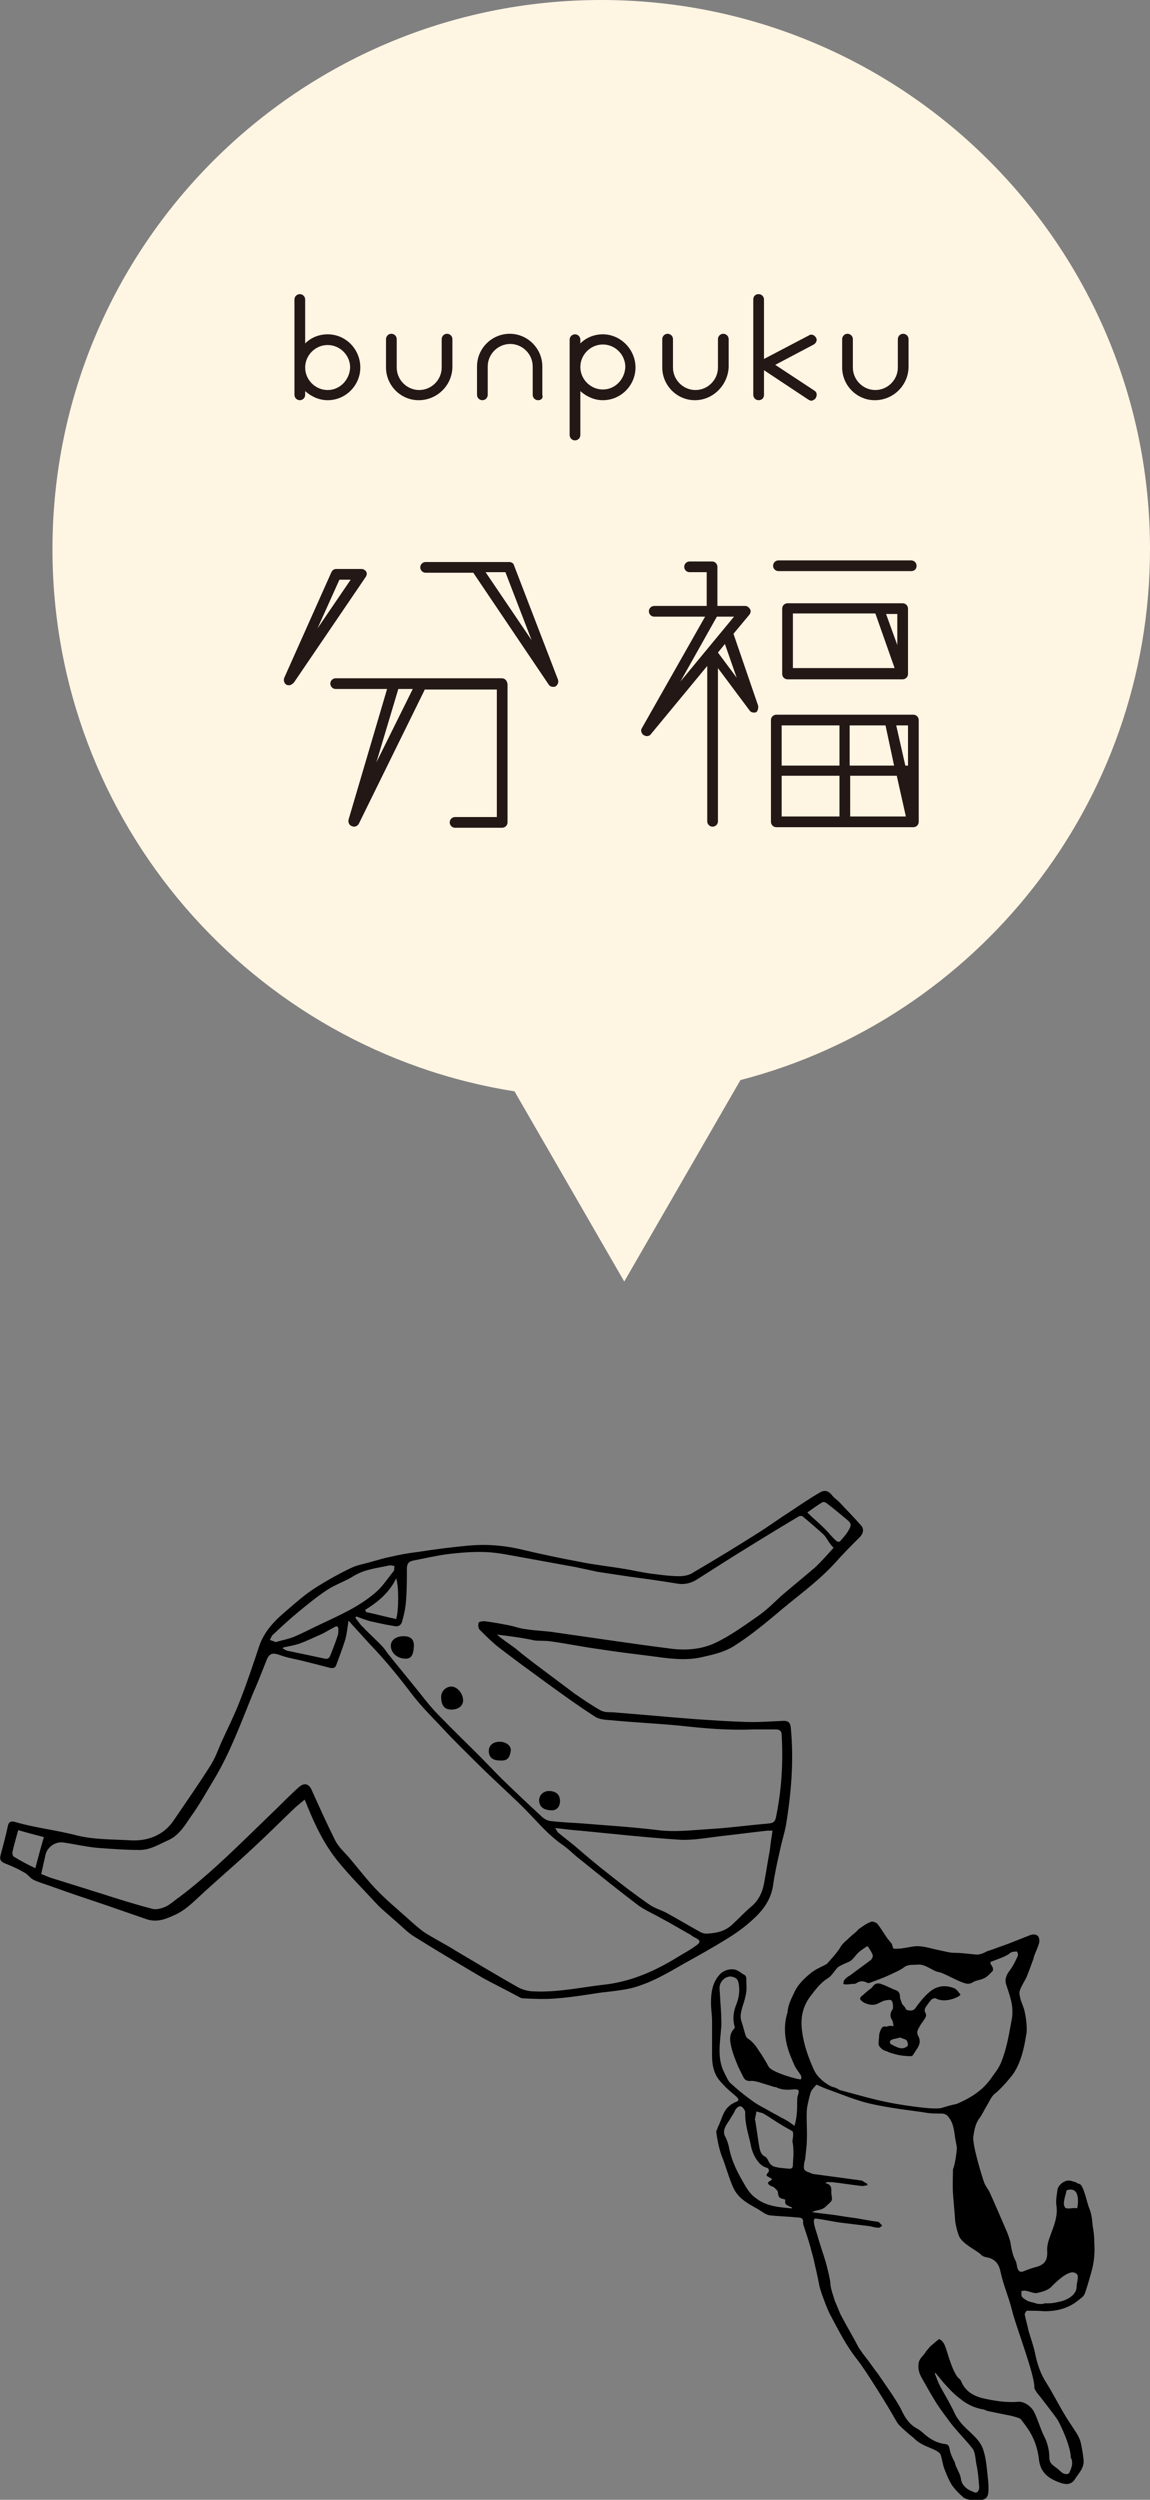 <?xml version="1.0" encoding="utf-8"?>
<!-- Generator: Adobe Illustrator 28.3.0, SVG Export Plug-In . SVG Version: 6.00 Build 0)  -->
<svg version="1.1" id="レイヤー_1" xmlns="http://www.w3.org/2000/svg" xmlns:xlink="http://www.w3.org/1999/xlink" x="0px"
	 y="0px" viewBox="0 0 214.8 466.6" style="enable-background:new 0 0 214.8 466.6;" xml:space="preserve">
<rect x="0" y="0" width="214.8" height="466.6" fill="#808080" stroke="none"/>
<style type="text/css">
	.st0{fill:#FFF5E3;}
	.st1{fill:#231815;}
</style>
<path class="st0" d="M214.8,102.5C214.8,45.9,168.9,0,112.3,0C55.7,0,9.8,45.9,9.8,102.5c0,51.1,37.4,93.5,86.3,101.2l20.5,35.5
	l21.7-37.6C182.3,190.2,214.8,150.1,214.8,102.5z"/>
<g>
	<g>
		<path d="M174.6,443c0.3,0.8,0.6,1.6,1,2.4c0.7,1.3,1.5,2.6,2.2,4c0.3,0.5,0.5,1.1,0.8,1.6c0.4,0.6,0.8,1.2,1.3,1.7
			c1.3,1.4,3,2.5,3.7,4.4c0.6,1.7,0.7,3.5,0.9,5.3c0.1,0.9,0.2,1.9,0.1,2.8c-0.1,1.1-0.7,1.4-1.7,1.5c-0.5,0-1.4,0-1.8-0.1
			c-0.4-0.1-0.9-0.2-1.2-0.5c-0.7-0.6-1.4-1.3-2-2.1c-0.6-0.9-1-1.9-1.4-2.9c-0.4-0.9-0.5-2-0.8-2.9c-0.1-0.3-0.4-0.5-0.7-0.7
			c-0.9-0.5-1.9-0.8-2.8-1.3c-0.6-0.3-1.1-0.7-1.6-1.2c-0.9-0.7-1.8-1.5-2.6-2.3c-0.4-0.4-0.7-1-1-1.5c-0.8-1.5-5.3-8.8-6.9-10.8
			c-2-2.5-3.4-5.3-4.9-8.1c-0.7-1.2-2-4.9-2.1-5.4c-0.2-1-0.4-2-0.6-2.9c-0.3-1.2-0.5-2.4-0.9-3.7c-0.4-1.6-0.8-2.8-1.3-4.3
			c-0.1-0.4-0.3-0.7-0.3-1.1c0.1-0.8-0.3-1-1-1c-1.9-0.2-3.4-0.2-5.2-0.4c-0.8-0.1-1.6-0.8-2.3-1.2c-2-1.1-3.6-2-4.5-3.9
			c-0.8-1.7-1.5-4.3-2.2-6c-0.5-1.4-0.8-2.9-1-4.3c-0.1-0.3,0.2-0.7,0.3-1.1c0.7-1.3,0.9-2.9,2.1-3.9c0.3-0.3,0.7-0.5,1.1-0.7
			c0.8-0.3,0.8-0.5,0.2-1.1c-0.8-0.7-1.7-1.4-2.4-2.2c-1-1-2.1-2.3-2.1-5.4c0-2.2,0-4.3,0-6.5c0-1.1-0.2-2.2-0.2-3.3
			c0-1.8,0.2-3.7,1.5-5.2c0.6-0.8,2-1.4,3.2-1c0.5,0.2,1,0.6,1.5,0.9c0.5,0.2,0.4,0.9,0.4,1.4c0.1,1.5,0,2-0.3,3.2
			c-0.3,1.2-1.1,2.8-0.6,4.1c0.3,0.9,0.5,1.8,0.8,2.7c0.1,0.2,0.2,0.4,0.4,0.5c0.9,0.6,1.5,1.4,2,2.2c0.7,1,1.3,2,1.9,3.1
			c0.7,1.1,5.9,2.5,6,2.3c0.1-0.1,0.1-0.5,0-0.7c-0.4-0.7-0.9-1.2-1.2-1.9c-0.7-1.6-2.7-5.5-1.3-9.9c0.1-1.5,0.8-2.7,1.4-4
			c0.6-1.2,1.7-2.3,2.8-3.2c0.9-0.8,2-1.2,3.1-1.8c0.1-0.1,2-2.1,2.6-3.2c0.3-0.5,0.7-0.9,1.2-1.3c0.6-0.6,1.2-1.1,1.8-1.6
			c0.2-0.2,0.3-0.4,0.5-0.5c0.7-0.5,1.4-1,2.2-1.3c0.3-0.1,0.9,0.1,1.2,0.4c0.6,0.8,1.1,1.6,1.7,2.5c0.2,0.3,0.5,0.6,0.7,0.9
			c0.1,0.1,0.2,0.2,0.3,0.4c0.1,0.3,0.2,0.8,0.3,0.8c0.4,0.1,0.9,0,1.3,0c0.9-0.1,1.7-0.3,2.5-0.4c1.6-0.2,3.1,0.4,4.7,0.7
			c1,0.2,1.9,0.5,2.9,0.5c1.3,0,2.6,0.2,3.8,0.3c0.7,0.1,1.3-0.1,1.9-0.4c0.5-0.3,1.1-0.4,1.6-0.6c1-0.4,2-0.7,3-1.1
			c1.3-0.5,2.5-1,3.8-1.5c0.6-0.2,1.1-0.2,1.5,0.2c0.2,0.3,0.3,0.8,0.2,1.2c-0.2,0.8-0.6,1.6-0.9,2.4c-0.1,0.2-0.1,0.4-0.2,0.7
			c-0.4,1.1-0.8,2.2-1.2,3.2c-0.4,0.9-1,1.7-1.3,2.6c-0.2,0.5,0,1.1,0.1,1.6c0.2,0.7,0.5,1.3,0.7,2c0.4,1.5,0.6,3.8,0.4,4.6
			c-0.1,0.2-0.5,4.8-2.6,7.6c-0.3,0.4-2.1,2.6-3.3,3.5c-0.6,0.5-1,1.4-1.4,2.1c-0.5,0.8-0.9,1.7-1.4,2.4c-0.8,1-1,2.2-1.2,3.5
			c-0.2,1.6,1.7,7.7,2,8.5c0.2,0.6,0.6,1.1,0.9,1.6c0.2,0.3,3,6.8,3.3,7.5c0.3,0.7,0.5,1.3,0.7,2c0.2,1.2,0.4,2.5,1,3.6
			c0.2,0.4,0.2,0.8,0.3,1.2c0.2,0.8,0.6,1,1.3,0.7c0.7-0.3,1.3-0.5,2-0.7c1.7-0.4,2.4-1.2,2.3-3c-0.1-1.4,0.5-2.6,0.9-3.8
			c0.6-1.6,1.1-3.1,0.8-4.9c-0.1-0.9,0.1-1.8,0.2-2.7c0.1-0.9,1.2-1.8,2.1-1.8c0.4,0,0.8,0.2,1.3,0.3c0.2,0.1,0.4,0.3,0.6,0.3
			c0.9,0,1.5,3.6,2,4.7c0.4,1,0.5,2.1,0.6,3.2c0.2,1.1,0.3,2.1,0.3,3.2c0.1,1.6,0,3.2-0.4,4.8c-0.4,1.5-0.8,2.9-1.3,4.4
			c-0.1,0.3-0.3,0.7-0.6,0.9c-1,0.8-2.8,2.6-7,2.6c-1.1-0.1-2.2-0.1-3.3-0.1c-0.1,0-0.4,0.5-0.4,0.7c0.2,1,0.5,2,0.7,3
			c0.4,1.4,0.9,2.7,1.2,4.1c0.4,2,1,3.9,2.1,5.6c1.2,1.9,2.2,3.9,3.4,5.9c0.8,1.4,1.8,2.7,2.6,4.1c0.3,0.6,0.5,1.2,0.6,1.9
			c0.2,0.9,0.3,1.7,0.4,2.6c0.1,1.5-0.9,2.4-1.6,3.5c-0.6,1-1.5,1.1-2.5,0.8c-2.1-0.7-3.8-1.7-4.2-4.1c-0.4-3.9-1.9-5.9-3.4-7.8
			c-0.2-0.3-1.5-0.6-1.9-0.7c-1.5-0.3-3-0.6-4.4-0.9c-0.3-0.1-0.6-0.3-0.9-0.3c-1.6-0.3-3-1-4.2-2c-1.1-0.8-2.1-1.9-3-2.9
			c-0.5-0.6-1-1.2-1.5-1.8C174.8,442.9,174.7,442.9,174.6,443z M151.7,412.9c1.8,0.3,3.6,0.4,5.2,0.7c0.7,0.1,1.3,0.2,2,0.3
			c1.8,0.2,3.3,0.6,5.1,0.8c0.2,0,0.5,0.5,0.8,0.7c-0.3,0.2-0.5,0.5-0.8,0.4c-0.6,0-1.1-0.2-1.7-0.3c-1.7-0.2-3.3-0.4-5-0.6
			c-1.6-0.2-3.3-0.6-4.9-0.8c-0.9-0.1,0,2.2,0.3,3.2c0.3,1.2,1.4,4.4,1.4,4.5c0.3,0.9,1,3.8,1,4.4c0,1,0.8,3,0.8,3.2
			c0.4,0.9,0.7,1.7,1.1,2.6c1.1,2.1,2.3,4.1,3.4,6.2c0.4,0.6,0.8,1.2,1.3,1.8c0.8,1,1.5,2.1,2.3,3.1c0.1,0.2,3.5,4.9,4.3,6.6
			c0.7,1.5,1.5,2.8,3,3.6c0.4,0.2,0.7,0.5,1.1,0.8c1.2,1.1,2.5,1.9,4.2,2.1c0.8,0.1,0.7,0.8,0.9,1.5c0.1,0.3,0.2,0.6,0.3,0.8
			c0.2,0.4,0.3,0.7,0.5,1c0.1,0.2,0.1,0.4,0.2,0.7c0.4,0.9,0.9,1.7,1,2.6c0.2,1.2,1.3,2,2.3,2.3c0.8,0.5,1.1-0.4,1.1-0.8
			c-0.1-1.4-0.2-2.8-0.5-4.2c-0.2-0.9-0.2-2.3-0.7-3c-1.3-1.7-2.8-3.1-4.1-4.8c-0.9-1.2-1.8-2.4-2.6-3.6c-1-1.6-1.9-3.2-2.8-4.8
			c-0.5-0.9-0.8-1.7-0.6-2.9c0.2-0.9,0.9-1.3,1.3-2c0.3-0.4,0.2-0.3,0.5-0.6c0.2-0.3,0.5-0.6,0.8-0.8c0.3-0.3,0.7-0.6,1.2-1
			c0.6,0.2,1,0.9,1.2,1.5c0.3,0.7,1.4,5.2,2.7,6c0.1,0.1,0.1,0.2,0.2,0.3c0.7,1.8,2.1,2.7,3.9,3.2c2.2,0.5,4.5,0.9,6.8,0.7
			c1.1-0.1,2.5,0.9,3,2c0.6,1.2,1.2,3.2,1.8,4.4c0.6,1.1,1,2.6,1,4c0,1.4,1,1.5,2.1,2.6c0.6,0.6,1.5,0.7,1.7,0.1
			c0.4-0.9,0.7-1.8,0.2-2.7c0-2.1-1.9-6.1-2.5-7.1c-0.7-1-2.4-3.2-3.1-4.1c-0.4-0.5-1.3-1.5-1.2-2c0-2.4-3.6-11.8-4.1-14
			c-0.8-3.2-1.6-4.6-2.3-7.8c-0.3-1.2-1-2-2.2-2.3c-0.5-0.1-1.1-0.2-1.4-0.6c-0.4-0.5-3.1-1.8-3.9-3.1c-0.5-0.8-0.9-3-0.9-3.3
			c-0.1-1.7-0.3-3.4-0.4-5c-0.1-1.1,0-4.3,0-4.5c0.5-1.2,0.8-4.1,0.7-4.2c-0.1-0.6-0.2-1.1-0.3-1.7c-0.2-1.3-0.3-2.7-1.2-3.8
			c-0.4-0.6-0.9-0.7-1.5-0.7c-1,0-2,0-3-0.2c-1.8-0.3-6.8-0.8-10.8-1.8c-2.3-0.6-4.5-1.5-6.7-2.3c-0.9-0.3-1.8-0.7-2.7-1.1
			c-0.4,0.5-0.9,0.9-1.1,1.5c-0.3,1.1-0.6,2.2-0.7,3.3c-0.1,1.9,0.1,3.8,0,5.6c0,1.1-0.2,2.3-0.3,3.4c0,0.3-0.2,0.6-0.2,1
			c-0.2,1.2,0.1,1.3,1.2,1.7c0.2,0.1,0.4,0.2,0.6,0.2c3,0.4,6,0.8,8.9,1.2c0.4,0.1,0.7,0.5,1.1,0.6c0,0.1,0,0.2,0,0.3
			c-0.4,0-0.8,0.2-1.2,0.1c-1.8-0.2-3.6-0.5-5.4-0.7c-0.3,0-0.6,0-1,0c-0.1,0.1-0.1,0.1-0.2,0.2c1.4,0.3,1,1.3,1.1,2.1
			c0.2,1.2,0.2,1.1-0.9,2.1C153.5,412.7,152.5,412.4,151.7,412.9z M185,366.2c0,0.1,0,0.2,0,0.3c0.1,0.2,0.3,0.5,0.4,0.7
			c0.1,0.2,0.1,0.6,0,0.7c-0.5,0.5-0.9,1-1.5,1.3c-0.7,0.4-1.6,0.4-2.2,0.8c-0.8,0.5-1.4,0.2-2,0c-1.3-0.5-2.5-1.2-3.7-1.7
			c-0.4-0.2-0.9-0.2-1.3-0.4c-1.1-0.5-2.1-1.3-3.3-1.2c-0.8,0.1-1.6-0.1-2.4,0.4c-0.9,0.7-2,1.1-3,1.6c-1.1,0.5-2.2,0.9-3.3,1.3
			c-0.2,0.1-0.5,0.2-0.7,0.1c-0.7-0.4-1.4-0.4-2.1,0.1c-0.1,0.1-0.4,0.1-0.6,0.1c-0.4,0-0.7,0.1-1.1,0.1c-0.2,0-0.5,0-0.7-0.1
			c0.1-0.2,0-0.5,0.2-0.7c0.3-0.4,0.7-0.7,1.1-0.9c1.3-1,2.6-1.9,3.9-2.9c0.2-0.2,0.4-0.7,0.3-0.9c-0.2-0.6-0.6-1.1-0.9-1.6
			c0,0-0.2,0-0.2,0c-0.7,0.5-1.4,0.9-1.9,1.5c-0.5,0.6-0.9,1.2-1.7,1.5c-0.6,0.2-1.1,0.5-1.7,0.8c-0.1,0.1-0.2,0.2-0.3,0.3
			c-0.5,0.6-1,1.4-1.6,1.8c-1.5,0.9-2.4,2.2-3.4,3.5c-1.4,1.9-1.8,4-1.5,6.3c0.3,2.6,1.2,5.1,2.3,7.5c0.7,1.4,2.2,2.5,3.3,3
			c0.5,0.1,1,0.3,1.4,0.6c4.1,1.1,6.7,1.9,10.6,2.6c0.6,0.1,1.3,0.2,1.9,0.3c2.1,0.3,5,0.7,6.4,0.5c1-0.3,2-0.6,3-0.8
			c5.2-2.2,6.2-4.6,7.3-6c0.9-1.2,1.3-2.5,1.7-3.8c0.6-2,0.9-4,1.3-6.1c0.1-0.5,0.1-1,0.1-1.4c0-1.7-0.6-3.2-1.1-4.8
			c-0.4-1-0.1-1.9,0.6-2.8c0.6-0.8,1.1-1.8,1.5-2.7c0.1-0.2,0-0.6-0.1-0.8c-0.1-0.1-0.5,0-0.8,0c-0.3,0.1-0.6,0.2-0.7,0.4
			C187.5,365.3,187.1,365.4,185,366.2z M148.4,396.8c0.5-1.7,0.5-3.2,0.5-4.7c0-0.3,0-0.6,0.1-0.9c0.4-1.1,0.2-1.3-0.9-1.2
			c-1,0.1-2.1,0.1-3.1-0.4c-0.2-0.1-0.4,0-0.5-0.1c-1-0.3-1.9-0.6-2.9-0.9c-0.4-0.1-0.8-0.2-1.2-0.2c-0.8,0.1-1.3-0.1-1.6-0.8
			c-0.3-0.6-0.6-1.2-0.9-1.8c-0.6-1.5-1.3-3.1-1.5-4.8c-0.1-0.9,0.1-1.7,0.7-2.3c0.1-0.1,0.2-0.3,0.1-0.5c-0.4-1.4-0.2-2.7,0.3-4
			c0.5-1.2,0.7-2.5,0.5-3.8c-0.1-0.7-0.3-1.2-1.1-1.4c-1.2-0.4-2.6,0.8-2.5,2.2c0.1,1.6,0.2,3.1,0.3,4.7c0,0.9,0.1,1.7,0,2.6
			c-0.2,2.8-0.8,5.7,0.6,8.4c0.3,0.6,0.6,1.3,1,1.8c1.2,1.1,2.5,2.2,3.9,3.2c1,0.8,2.2,1.4,3.3,2c0.8,0.5,1.7,0.9,2.5,1.4
			C146.9,395.7,147.6,396.2,148.4,396.8z M146.7,410.6c-0.1,0-0.1-0.1-0.2-0.1c-1-0.2-1.1-0.4-1.2-1.3c0-0.3-0.4-0.6-0.7-0.9
			c-0.2-0.2-0.6-0.2-0.8-0.4c-0.3-0.2-0.6-0.5,0-0.8c0.2-0.1,0.3-0.2,0.4-0.4c-0.2-0.1-0.4-0.2-0.5-0.3c-0.5-0.2-0.7-0.4-0.3-0.8
			c0.4-0.4,0.2-0.9-0.2-1c-1.8-0.4-2.8-3.2-2.9-3.9c-0.4-2.1-1.2-4.2-1.1-6.4c0-0.4-0.4-0.9-0.7-1.1c-0.5-0.2-0.9,0.2-1.2,0.7
			c-0.2,0.5-0.5,0.9-0.8,1.4c-0.6,1.1-1.8,2.2-1,3.6c0.3,0.5,0.6,1.5,0.7,2.1c0.5,2.5,1.6,4.6,2.9,6.8c0.5,0.9,1.2,1.9,2.1,2.5
			c1.9,1.5,4.3,1.7,6.7,1.9c0,0,0.1-0.1,0.1-0.1C147.4,411.7,146.4,411.7,146.7,410.6z M148,397.8c-0.6-0.4-1.3-0.7-1.9-1.1
			c-1.2-0.7-2.3-1.5-3.5-2.2c-0.4-0.2-0.8-0.2-1.3-0.4c-0.1,0.5-0.2,1-0.3,1.5c0,0.1,0.1,0.2,0.1,0.4c0.2,1.3,0.4,2.6,0.6,4
			c0.2,1,0.2,2.1,1.3,2.6c0.2,0.1,0.4,0.5,0.5,0.7c0.3,0.7,0.8,1.1,1.5,1.2c0.8,0.2,1.6,0.2,2.4,0.3c0.5,0,0.7-0.2,0.7-0.7
			c0-0.7,0.1-1.3,0.1-2c0-0.8,0-1.6-0.2-2.4C148.2,398.6,148.2,397.9,148,397.8z M196.3,426.9c-0.6,0.6-1.7,0.9-2.6,1.1
			c-0.6,0.1-1.4-0.3-2-0.4c-0.3-0.1-0.6,0-0.9,0c0,0.4-0.1,0.8,0.1,1.1c0.2,0.3,0.6,0.5,0.9,0.7c0.6,0.3,1,0.3,1.6,0.5
			c0.4,0.2,1.5,0.2,1.8,0c1.1,0.1,2-0.1,3.2-0.4c1.3-0.4,2.7-1.3,2.7-2.7c0-0.6,0.2-1.1,0.2-1.6c0.1-0.5-0.1-0.8-0.6-1
			C199.4,423.7,196.9,426.3,196.3,426.9z M199.7,408.7c-0.1,0-0.5,0.1-0.5,0.2c-0.1,0.8-0.9,2.5-0.2,3.2c0.3,0.3,1.8-0.1,2.2,0.1
			C201.3,411.8,201.9,408.4,199.7,408.7z"/>
		<path d="M166.9,378.2c-0.1-0.5-0.1-0.9-0.3-1.2c-0.4-0.6-0.3-1.1-0.1-1.6c0.1-0.2,0.3-0.4,0.3-0.6c0-0.5,0-1.1-0.3-1.4
			c-0.1-0.2-0.8-0.1-1.2,0c-0.5,0.1-0.9,0.4-1.4,0.6c-0.9,0.5-2.7,0-3.2-0.8c-0.1-0.1,0-0.4,0.1-0.5c0.5-0.4,0.9-0.8,1.4-1.2
			c0.3-0.2,0.6-0.4,0.8-0.7c0.5-0.7,1.1-0.7,1.8-0.4c0.9,0.3,1.7,0.8,2.6,1.1c0.5,0.2,0.7,0.6,0.7,1.2c0,0.4,0.2,0.7,0.3,1.1
			c0.1,0.3,0.3,0.5,0.5,0.7c0.2,0.2,0.3,0.7,0.6,0.7c0.5,0.1,1.1,0.2,1.5-0.4c0.7-1,1.5-2,2.4-2.8c1.4-1.3,3-1.6,4.8-0.9
			c0.5,0.2,0.8,0.7,1.2,1.2c-0.1,0.4-2.9,1.7-4.6,0.7c-0.2-0.1-0.7,0.1-0.8,0.2c-0.4,0.4-0.7,0.9-1,1.3c-0.3,0.4-0.4,0.8-0.1,1.3
			c0.1,0.2,0.1,0.5,0,0.7c-0.3,0.6-0.8,1.1-1.1,1.7c-0.3,0.5-0.7,1.1-0.3,1.8c0.5,0.9,0.3,1.6-0.2,2.4c-0.3,0.4-0.5,0.8-0.8,1.2
			c-0.1,0.2-0.4,0.2-0.7,0.2c-1.5-0.1-2.1-0.2-3.7-0.7c-0.3-0.2-0.5-0.2-1-0.4c-0.2-0.1-0.9-0.6-1-1.1c0-0.8,0.1-1.1,0.1-1.5
			c0-0.4,0.1-0.8,0.3-1.2c0.2-0.5,0.5-0.8,1.1-0.6C166,378.1,166.4,378.1,166.9,378.2z M168.1,380.3c-0.5,0.2-1,0.2-1.5,0.4
			c-0.5,0.2-0.5,0.7-0.1,0.9c0.6,0.3,1.1,0.6,1.7,0.7c0.4,0.1,1-0.1,1.3-0.4c0.2-0.2,0-0.9-0.2-1.1
			C169.1,380.6,168.5,380.5,168.1,380.3z"/>
	</g>
	<g>
		<path d="M92.8,305.1c1.1,0.9,2.1,1.6,3.1,2.3c0.7,0.5,1.3,1.1,2,1.6c1.5,1.2,3,2.3,4.6,3.5c1.6,1.2,3.2,2.4,4.8,3.6
			c1.6,1.1,3.2,2.2,4.8,3.1c0.7,0.4,1.5,0.4,2.3,0.4c5.2,0.4,10.4,0.9,15.7,1.3c3,0.2,6,0.4,9,0.5c2.4,0.1,4.9-0.1,7.3-0.2
			c0.9,0,1.2,0.4,1.3,1.2c0.6,6.2,0.1,12.3-0.9,18.3c-0.3,1.6-0.8,3.1-1.1,4.6c-0.5,2.2-1,4.4-1.3,6.6c-0.4,2.7-1.9,4.7-3.8,6.4
			c-1.5,1.4-3.2,2.6-5,3.7c-2.6,1.6-5.3,3.1-8,4.6c-3.1,1.8-6.2,3.6-9.7,4.5c-1.8,0.4-3.6,0.6-5.5,0.8c-2.8,0.4-5.6,0.9-8.4,1.1
			c-2.1,0.2-4.2,0.1-6.3,0c-0.5,0-0.9-0.4-1.4-0.6c-2-1.1-4.1-2.1-6.1-3.2c-4.4-2.6-8.8-5.2-13.1-7.9c-1.2-0.8-2.2-1.9-3.3-2.8
			c-1.2-1.1-2.5-2.1-3.6-3.3c-2.4-2.6-4.9-5.1-7.1-7.8c-2.5-3.1-4.2-6.6-5.7-10.3c-0.1-0.3-0.3-0.7-0.5-1.2
			c-0.8,0.7-1.5,1.2-2.2,1.9c-2.5,2.4-4.9,4.8-7.4,7.1c-3.4,3.2-7,6.2-10.4,9.4c-1.3,1.2-2.6,2.4-4.2,3.1c-1.7,0.8-3.4,1.5-5.4,0.8
			c-2.6-0.9-5.2-1.8-7.8-2.7c-3.3-1.1-6.6-2.2-9.9-3.4c-1.1-0.4-2.2-0.7-3.3-1.2c-0.6-0.3-1-0.9-1.6-1.3c-1.2-0.7-2.5-1.3-3.8-1.8
			c-0.8-0.3-1-0.8-0.8-1.5c0.5-1.9,1-3.7,1.4-5.6c0.2-0.8,0.8-0.8,1.4-0.6c3.8,1.1,7.7,1.5,11.5,2.5c3.3,0.8,6.6,0.7,9.9,0.9
			c3.2,0.2,6.3-0.9,8.2-3.8c2.3-3.4,4.7-6.8,6.9-10.3c0.8-1.3,1.3-2.7,1.9-4.1c1.1-2.4,2.3-4.8,3.3-7.3c1.4-3.5,2.6-7.1,3.8-10.7
			c1-3,3.2-5.1,5.5-7c1.5-1.3,3.1-2.7,4.8-3.8c2.2-1.4,4.5-2.7,6.8-3.8c1.2-0.6,2.6-0.8,3.9-1.2c1.2-0.3,2.3-0.7,3.5-0.9
			c1.6-0.4,3.3-0.7,5-0.9c3.2-0.5,6.3-0.9,9.5-1.2c3.2-0.3,6.3-0.1,9.5,0.6c3.8,0.9,7.5,1.7,11.3,2.4c2.9,0.6,5.9,0.9,8.8,1.4
			c1.7,0.3,3.4,0.7,5.2,0.9c1.6,0.2,3.1,0.4,4.7,0.4c0.9,0,1.9-0.2,2.6-0.7c4.1-2.4,8.2-4.9,12.3-7.5c1.9-1.2,3.8-2.6,5.7-3.8
			c1.8-1.2,3.7-2.5,5.6-3.6c1-0.6,1.7-0.3,2.4,0.6c0.3,0.4,0.8,0.7,1.2,1.1c1.4,1.5,2.8,2.9,4.1,4.4c0.6,0.6,0.5,1.5-0.2,2.2
			c-1.6,1.6-3.2,3.2-4.7,4.9c-3.4,3.7-7.5,6.5-11.3,9.8c-2.4,2-4.9,4-7.6,5.7c-2,1.2-4.1,1.6-6.3,2.1c-3.1,0.6-6.2,0.1-9.2-0.3
			c-3.2-0.4-6.5-0.8-9.7-1.3c-2.9-0.4-5.8-1-8.7-1.4c-1.1-0.2-2.2-0.1-3.2-0.2C97.6,305.7,95.3,305.4,92.8,305.1z M7.7,349.8
			c0.6,0.2,1.2,0.5,1.8,0.7c3.2,1,6.4,2,9.6,3c3.1,1,6.3,2,9.4,2.8c0.7,0.2,1.7-0.1,2.4-0.4c0.9-0.4,1.7-1.2,2.6-1.8
			c6.1-4.6,11.5-10.1,17-15.4c1.8-1.7,3.5-3.5,5.3-5.1c1.1-1,2-0.6,2.5,0.7c1.4,3.1,2.8,6.2,4.3,9.2c0.6,1.2,1.6,2.1,2.5,3.1
			c1.7,2,3.3,4.1,5.1,6c1.9,2,4.1,3.8,6.2,5.7c0.9,0.8,1.9,1.7,2.9,2.4c1.9,1.2,3.9,2.2,5.8,3.4c3.9,2.3,7.7,4.6,11.6,6.8
			c0.9,0.5,2,0.8,3.1,0.8c4.5,0.2,8.9-0.8,13.4-1.3c4.8-0.6,9.1-2.5,13.2-5c1.1-0.7,2.3-1.3,3.4-2.1c1.2-0.8,1.1-1.1-0.1-1.7
			c-0.2-0.1-0.4-0.2-0.6-0.4c-1.8-1-3.6-2.1-5.5-3.1c-1.4-0.8-3-1.5-4.3-2.4c-3.7-2.8-7.3-5.7-10.9-8.6c-1.2-0.9-2.2-2-3.4-2.8
			c-2-1.4-3.6-3.1-5.3-4.9c-1.3-1.4-2.6-2.7-4-4c-2.2-2.1-4.4-4.1-6.5-6.2c-2.2-2.2-4.5-4.4-6.6-6.7c-1.9-2-3.9-4-5.6-6.2
			c-2.5-3.3-5.1-6.5-8-9.5c-1-1.1-2-2.2-3-3.3c-0.3-0.3-0.5-0.6-0.9-1c-0.2,1.2-0.3,2.4-0.6,3.5c-0.5,1.6-1.1,3.2-1.7,4.8
			c-0.2,0.6-0.7,0.6-1.2,0.5c-1.5-0.4-3.1-0.8-4.7-1.2c-1.5-0.4-3-0.6-4.4-1.1c-1.6-0.6-2.2-0.5-2.8,1.1c-0.8,2-1.6,4.1-2.5,6.1
			c-2.2,5.4-4.2,10.9-7.2,15.9c-1.4,2.3-2.7,4.7-4.3,6.9c-1.1,1.6-2.2,3.5-4.1,4.4c-1.8,0.8-3.5,1.9-5.5,1.9c-2.7,0-5.3-0.2-8-0.4
			c-2.1-0.2-4.2-0.7-6.3-1c-1.5-0.2-3,0.9-3.3,2.3C8.3,347.1,8,348.4,7.7,349.8z M66.5,301.7c0,0.1-0.1,0.2-0.1,0.3
			c0.5,0.6,0.9,1.3,1.5,1.8c1.1,1.2,2.4,2.3,3.5,3.5c0.4,0.4,0.7,0.9,1,1.3c2,2.5,4,4.9,6,7.4c1.1,1.4,2.2,2.8,3.4,4
			c2.5,2.6,5.2,5.2,7.8,7.8c1.4,1.4,2.8,2.9,4.2,4.3c2.4,2.3,4.8,4.6,7.2,6.8c0.5,0.5,1.1,0.9,1.8,1c1.7,0.2,3.5,0.3,5.3,0.4
			c4.9,0.4,9.9,0.7,14.8,1.3c3.2,0.4,6.4,0,9.6-0.2c3.6-0.2,7.1-0.7,10.7-1c1.3-0.1,1.6-0.3,1.8-1.5c1-5,1.3-10,1-15.1
			c0-0.7-0.4-1-1.1-1c-1.4,0-2.9,0-4.3,0c-4.6,0.2-9.1-0.2-13.6-0.7c-4.2-0.4-8.5-0.6-12.7-1c-1.1-0.1-2.3-0.1-3.2-0.7
			c-3.4-2.2-6.7-4.6-10-7c-2.6-1.9-5.2-3.8-7.8-5.8c-1.3-1-2.5-2.2-3.7-3.4c-0.3-0.3-0.3-0.9-0.2-1.3c0-0.2,0.7-0.3,1.1-0.3
			c1.6,0.2,3.2,0.5,4.7,0.8c1,0.2,2,0.6,3.1,0.7c1.8,0.3,3.6,0.3,5.4,0.6c7.1,1,14.3,2.1,21.4,3c2.8,0.4,5.8,0.2,8.4-1
			c2.8-1.3,5.4-3.2,8-5c1.6-1.1,3-2.5,4.4-3.8c2.1-1.8,4.2-3.5,6.3-5.3c1.3-1.2,2.4-2.5,3.5-3.7c-0.4-0.4-0.6-0.7-0.9-1.1
			c-0.3-0.5-0.6-1-1-1.4c-1.2-1.1-2.5-2.2-3.8-3.3c-0.2-0.2-0.7-0.2-0.9,0c-3.7,2.2-7.3,4.4-11,6.7c-2.6,1.6-5.2,3.3-7.9,5
			c-1.1,0.7-2.3,1-3.6,0.8c-3-0.5-5.9-0.9-8.9-1.3c-2-0.3-4-0.6-6-0.9c-1.4-0.3-2.8-0.6-4.2-0.9c-3.3-0.6-6.6-1.2-9.9-1.8
			c-2.3-0.4-4.5-0.9-6.8-1c-2.4-0.1-4.9,0.1-7.3,0.4c-2.2,0.3-4.3,0.8-6.4,1.2c-0.8,0.2-1.1,0.6-1.1,1.5c0,2.1,0,4.3-0.2,6.4
			c-0.1,1.2-0.4,2.4-0.7,3.5c-0.2,0.7-0.8,1-1.5,0.8c-0.6-0.1-1.2-0.2-1.7-0.3c-0.9-0.2-1.9-0.4-2.8-0.6
			C68.1,302.3,67.3,302,66.5,301.7z M144.3,341.7c-0.4,0-0.7,0-1,0c-2.8,0.3-5.7,0.7-8.5,1c-2.6,0.3-5.2,0.8-7.7,0.7
			c-6.2-0.4-12.5-1.1-18.7-1.7c-1.5-0.1-3-0.3-4.7-0.5c0.3,0.5,0.4,0.7,0.6,0.9c1,0.8,2,1.6,3,2.4c2.1,1.8,4.2,3.6,6.4,5.3
			c2.5,2,5,3.9,7.6,5.7c1,0.7,2.2,1,3.3,1.6c2,1.1,4,2.3,6,3.4c0.5,0.3,1.1,0.5,1.7,0.4c1.7-0.1,3.3-0.5,4.6-1.8
			c1.2-1.1,2.3-2.3,3.5-3.3c1.3-1.1,2-2.6,2.3-4.2c0.4-2.1,0.7-4.2,1.1-6.3C143.9,344.2,144.1,343,144.3,341.7z M51.5,306.5
			c1-0.3,2.1-0.5,3.2-0.9c1.7-0.7,3.4-1.6,5.1-2.4c3.6-1.7,7.3-3.3,10.4-6c1.3-1.1,2.2-2.6,3.3-3.9c0.2-0.2,0.1-0.7,0.2-1
			c-0.3,0-0.7-0.2-1-0.1c-2.3,0.5-4.6,0.7-6.7,2c-1.6,1-3.5,1.6-5.1,2.7c-1.8,1.2-3.5,2.6-5.2,4c-1.7,1.4-3.2,2.8-4.8,4.3
			c-0.2,0.2-0.3,0.6-0.5,0.9C50.7,306.2,51,306.3,51.5,306.5z M150.8,282.3c0.3,0.3,0.5,0.5,0.7,0.7c0.9,0.8,1.8,1.6,2.6,2.4
			c0.7,0.7,1.3,1.5,2.1,2.2c0.2,0.2,0.6,0.2,0.7,0.1c0.5-0.6,1.1-1.2,1.5-1.9c0.8-1.3,0.6-1.5-0.5-2.4c-1.2-1-2.4-2-3.6-2.9
			c-0.2-0.1-0.5-0.2-0.7-0.1C152.6,281,151.8,281.6,150.8,282.3z M52.9,307.5c0,0.1,0,0.1-0.1,0.2c0.3,0.1,0.5,0.3,0.8,0.4
			c2.4,0.5,4.8,1,7.1,1.5c0.5,0.1,0.8-0.1,1-0.6c0.5-1.3,1-2.5,1.4-3.8c0.1-0.3,0.1-0.7,0.1-1.1c0-0.5-0.3-0.7-0.7-0.4
			c-0.8,0.4-1.6,0.9-2.4,1.3c-1.4,0.6-2.8,1.3-4.2,1.8C55,307.1,53.9,307.3,52.9,307.5z M3.4,341.6c-0.4,1.5-0.8,2.8-1.1,4.2
			c0,0.2,0.1,0.6,0.2,0.7c1.3,0.8,2.6,1.5,4.1,2.2c0.5-1.9,1-3.8,1.6-5.8C6.7,342.5,5.1,342.1,3.4,341.6z M68.2,300.5
			c0.1,0.1,0.1,0.3,0.2,0.4c1.9,0.4,3.7,0.9,5.6,1.3c0.5-1.7,0.5-6.2,0-7.6C72.7,297.3,70.6,299,68.2,300.5z"/>
		<path d="M75.4,305.4c1.3,0,2,0.6,1.9,2c-0.1,1.5-0.5,2.2-1.5,2.2c-1.6,0-2.8-1.1-2.8-2.4C73,306.1,74,305.4,75.4,305.4z"/>
		<path d="M82.4,316.7c0-1,0.9-1.9,1.9-1.9c1.1,0,2.2,1.3,2.2,2.6c0,1-0.9,1.7-2.2,1.7C83,319.1,82.4,318.3,82.4,316.7z"/>
		<path d="M93.4,328.6c-1.4,0-2.1-0.6-2.1-1.8c0-1,0.8-1.7,2-1.7c1.2,0,2.2,0.7,2.1,1.7C95.2,328.1,94.8,328.7,93.4,328.6z"/>
		<path d="M104.6,336.2c0,1-0.6,1.7-1.5,1.7c-1.6,0-2.4-0.7-2.4-1.9c0-0.9,0.8-1.7,1.8-1.7C103.9,334.3,104.6,335,104.6,336.2z"/>
	</g>
</g>
<g>
	<path class="st1" d="M61.2,62.4c-1.6,0-3.1,0.6-4.2,1.7v-8.2c0-0.5-0.4-1-1-1c-0.5,0-1,0.4-1,1v17.8c0,0.5,0.4,1,1,1
		c0.5,0,1-0.4,1-1V73c1.1,1,2.6,1.7,4.2,1.7c3.4,0,6.1-2.8,6.1-6.1C67.3,65.2,64.6,62.4,61.2,62.4z M61.2,72.8
		c-2.3,0-4.2-1.9-4.2-4.2c0-2.3,1.9-4.2,4.2-4.2c2.3,0,4.2,1.9,4.2,4.2C65.3,70.9,63.5,72.8,61.2,72.8z"/>
	<path class="st1" d="M112.6,62.4c-1.6,0-3.1,0.6-4.2,1.7v-0.7c0-0.5-0.4-1-1-1c-0.5,0-1,0.4-1,1v17.8c0,0.5,0.4,1,1,1
		c0.5,0,1-0.4,1-1V73c1.1,1,2.6,1.7,4.2,1.7c3.4,0,6.1-2.8,6.1-6.1C118.7,65.2,115.9,62.4,112.6,62.4z M112.6,72.7
		c-2.3,0-4.2-1.9-4.2-4.2c0-2.3,1.9-4.2,4.2-4.2c2.3,0,4.2,1.9,4.2,4.2C116.7,70.8,114.9,72.7,112.6,72.7z"/>
	<path class="st1" d="M78.2,74.7c-3.4,0-6.1-2.8-6.1-6.1v-5.3c0-0.5,0.4-1,1-1c0.5,0,1,0.4,1,1v5.3c0,2.3,1.9,4.2,4.2,4.2
		c2.3,0,4.2-1.9,4.2-4.2v-5.3c0-0.5,0.4-1,1-1c0.5,0,1,0.4,1,1v5.3C84.4,72,81.6,74.7,78.2,74.7z"/>
	<path class="st1" d="M129.8,74.7c-3.4,0-6.1-2.8-6.1-6.1v-5.3c0-0.5,0.4-1,1-1c0.5,0,1,0.4,1,1v5.3c0,2.3,1.9,4.2,4.2,4.2
		c2.3,0,4.2-1.9,4.2-4.2v-5.3c0-0.5,0.4-1,1-1c0.5,0,1,0.4,1,1v5.3C135.9,72,133.1,74.7,129.8,74.7z"/>
	<path class="st1" d="M163.4,74.7c-3.4,0-6.1-2.8-6.1-6.1v-5.3c0-0.5,0.4-1,1-1c0.5,0,1,0.4,1,1v5.3c0,2.3,1.9,4.2,4.2,4.2
		c2.3,0,4.2-1.9,4.2-4.2v-5.3c0-0.5,0.4-1,1-1c0.5,0,1,0.4,1,1v5.3C169.6,72,166.8,74.7,163.4,74.7z"/>
	<path class="st1" d="M100.5,74.7c-0.5,0-1-0.4-1-1v-5.3c0-2.3-1.9-4.2-4.2-4.2c-2.3,0-4.2,1.9-4.2,4.2v5.3c0,0.5-0.4,1-1,1
		c-0.5,0-1-0.4-1-1v-5.3c0-3.4,2.8-6.1,6.1-6.1c3.4,0,6.1,2.8,6.1,6.1v5.3C101.5,74.3,101.1,74.7,100.5,74.7z"/>
	<path class="st1" d="M152.1,72.9l-7.3-4.8l7.2-3.8c0.5-0.3,0.7-0.9,0.4-1.3c-0.3-0.5-0.9-0.7-1.3-0.4l-8.4,4.4V55.9
		c0-0.5-0.4-1-1-1s-1,0.4-1,1v17.8c0,0.5,0.4,1,1,1s1-0.4,1-1v-4.6l8.3,5.5c0.2,0.1,0.4,0.2,0.5,0.2c0.3,0,0.6-0.2,0.8-0.4
		C152.7,73.8,152.6,73.2,152.1,72.9z"/>
</g>
<g>
	<path class="st1" d="M93.7,126.6h-31c-0.5,0-1,0.4-1,1c0,0.5,0.4,1,1,1h9.6L65.1,153c-0.1,0.5,0.1,1,0.6,1.2c0.1,0,0.2,0.1,0.4,0.1
		c0.4,0,0.7-0.2,0.9-0.5l12.3-25c0,0,0-0.1,0-0.1h13.5v23.8h-7.8c-0.5,0-1,0.4-1,1c0,0.5,0.4,1,1,1h8.8c0.5,0,1-0.4,1-1v-25.8
		C94.7,127,94.3,126.6,93.7,126.6z M70.3,142.3l4.1-13.7h2.7L70.3,142.3z"/>
	<path class="st1" d="M54,127.9c-0.2,0-0.3,0-0.5-0.1c-0.4-0.2-0.6-0.8-0.4-1.3l8.8-19.7c0.2-0.4,0.5-0.6,0.9-0.6h4.7
		c0.4,0,0.7,0.2,0.9,0.5c0.2,0.3,0.1,0.7-0.1,1l-13.4,19.7C54.6,127.7,54.3,127.9,54,127.9z M63.4,108.2l-4.1,9.1l6.2-9.1H63.4z"/>
	<path class="st1" d="M104.2,126.8L96,105.5c-0.1-0.4-0.5-0.6-0.9-0.6H88h-2.7h-5.8c-0.5,0-1,0.4-1,1c0,0.5,0.4,1,1,1h5.8H88h0.4
		l14.1,20.9c0.2,0.3,0.5,0.4,0.8,0.4c0.2,0,0.3,0,0.5-0.1C104.2,127.8,104.4,127.3,104.2,126.8z M90.7,106.8h3.7l4.9,12.7
		L90.7,106.8z"/>
	<path class="st1" d="M141.6,131.7l-4.6-13.4l3-3.6c0.2-0.3,0.3-0.7,0.1-1c-0.2-0.3-0.5-0.6-0.9-0.6h-5.2v-7.3c0-0.5-0.4-1-1-1h-4.2
		c-0.5,0-1,0.4-1,1c0,0.5,0.4,1,1,1h3.2v6.3h-9.8c-0.5,0-1,0.4-1,1c0,0.5,0.4,1,1,1h9.5l-11.8,20.8c-0.3,0.4-0.1,1,0.3,1.3
		c0.2,0.1,0.4,0.2,0.6,0.2c0.3,0,0.6-0.1,0.8-0.4l10.5-12.7v29c0,0.5,0.4,1,1,1c0.5,0,1-0.4,1-1v-28.6l5.9,7.9
		c0.2,0.3,0.5,0.4,0.8,0.4c0.2,0,0.3,0,0.5-0.1C141.5,132.7,141.7,132.2,141.6,131.7z M133.9,115.1h3.2l-10,12.1L133.9,115.1z
		 M134.1,121.8l1.3-1.6l2.2,6.3L134.1,121.8z"/>
	<path class="st1" d="M170.2,106.6h-24.8c-0.5,0-1-0.4-1-1c0-0.5,0.4-1,1-1h24.8c0.5,0,1,0.4,1,1
		C171.2,106.2,170.8,106.6,170.2,106.6z"/>
	<path class="st1" d="M168.6,112.6h-21.5c-0.5,0-1,0.4-1,1v12.2c0,0.5,0.4,1,1,1h21.5c0.5,0,1-0.4,1-1v-12.2
		C169.6,113,169.1,112.6,168.6,112.6z M167.6,120.4l-2.1-5.8h2.1V120.4z M148.1,114.5h15.4c0,0,0,0,0,0l3.6,10.2h-19V114.5z"/>
	<path class="st1" d="M170.6,133.4H145c-0.5,0-1,0.4-1,1v19c0,0.5,0.4,1,1,1h25.6c0.5,0,1-0.4,1-1v-19
		C171.6,133.8,171.1,133.4,170.6,133.4z M165.4,135.4l1.6,7.5h-8.3v-7.5H165.4z M167.5,144.8l1.7,7.6h-10.4v-7.6H167.5z
		 M169.5,144.8L169.5,144.8l0.1,0.4L169.5,144.8z M169.6,142.9h-0.5l-1.7-7.5h2.2V142.9z M156.8,135.4v7.5H146v-7.5H156.8z
		 M146,144.8h10.8v7.6H146V144.8z"/>
</g>
</svg>

